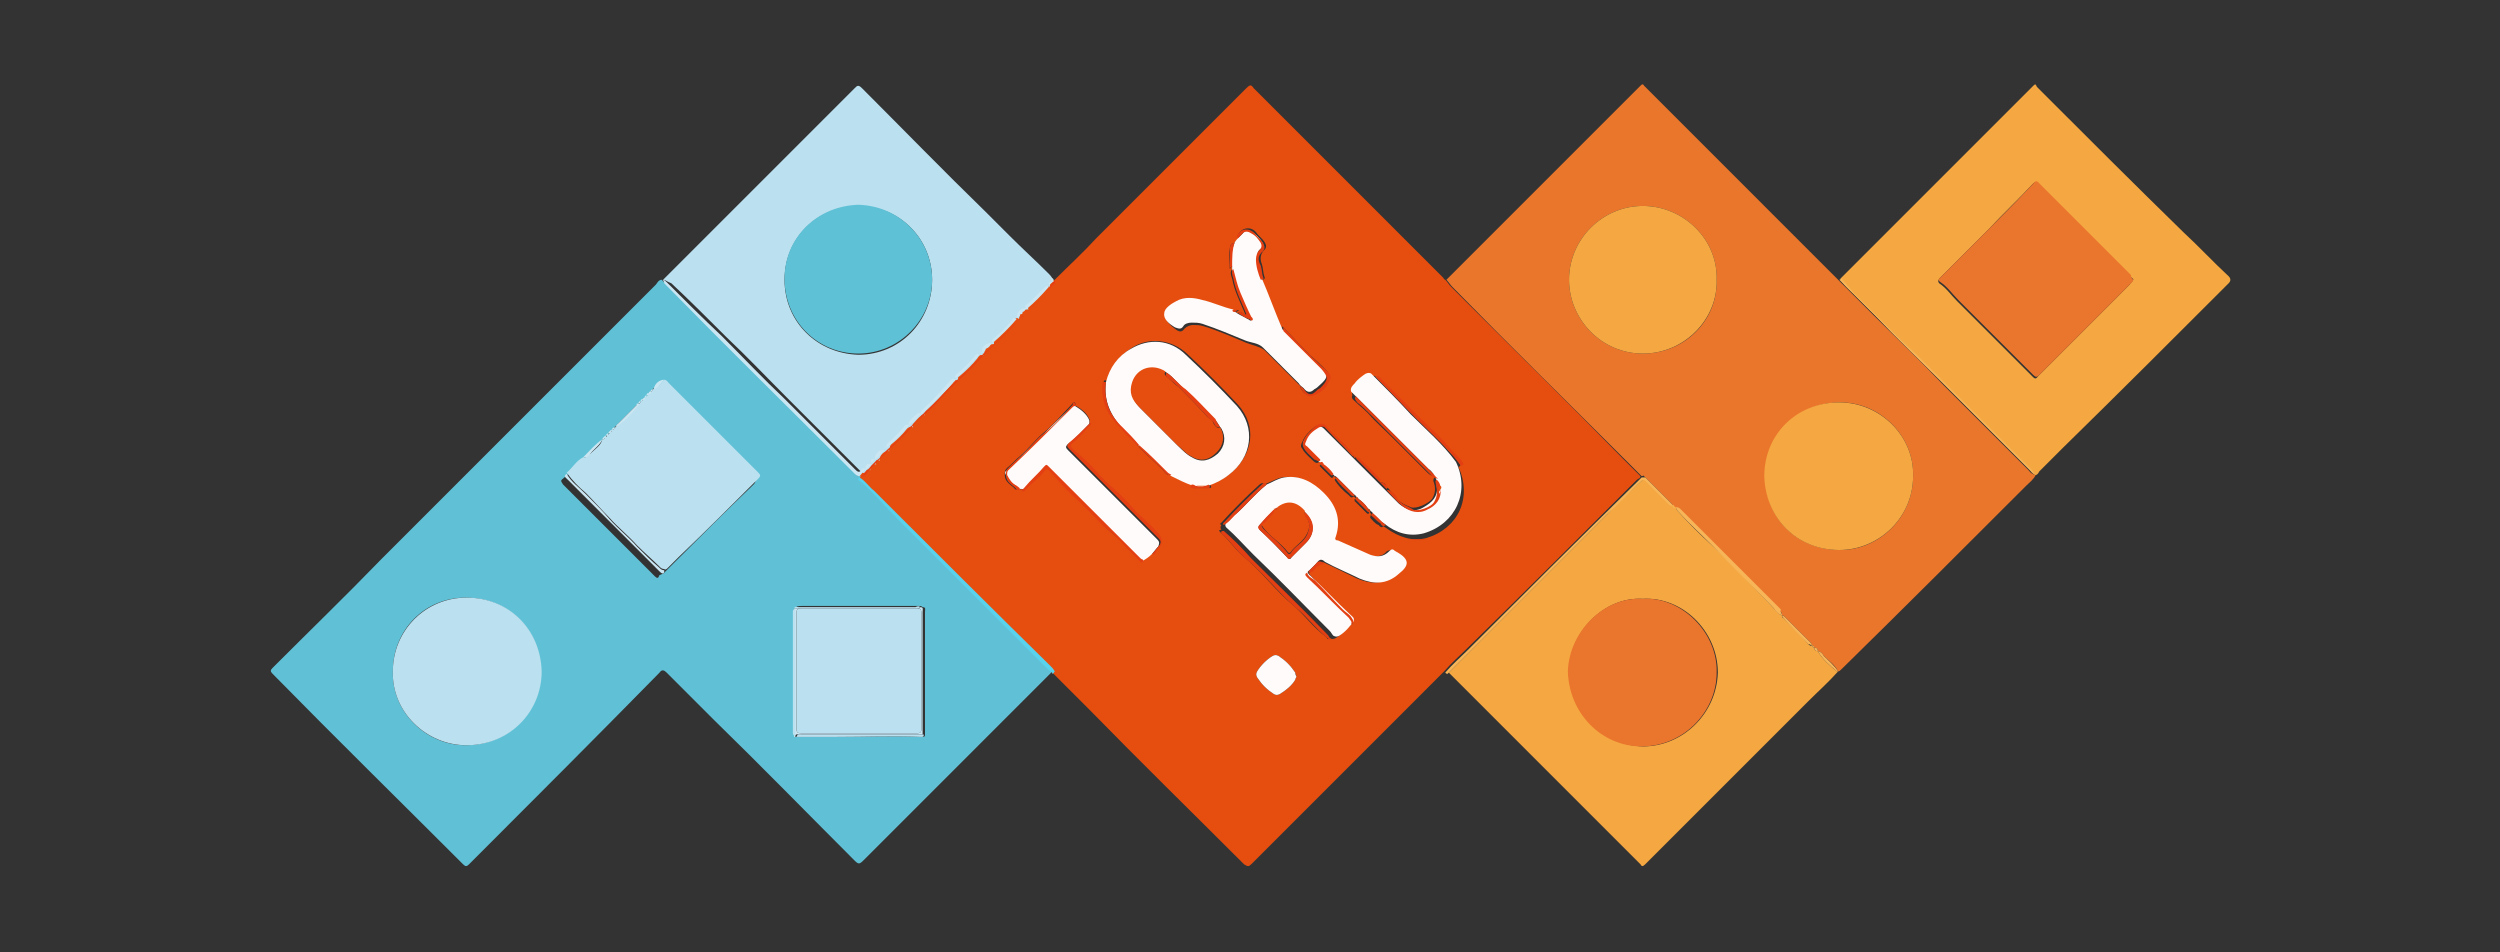 <svg xmlns="http://www.w3.org/2000/svg" width="210" height="80">
  <rect width="100%" height="100%" fill="#333333" stroke="none"/>
  <style>
    .st0{fill:#e64e0f}.st3{fill:#f5a741}.st4{fill:#bbe0ef}.st7{fill:#f7b558}.st8{fill:#cae6f2}.st9{fill:#fefbfa}.st10{fill:#e43f12}.st11{fill:#ea752c}
  </style>
  <g id="Layer_1">
    <path class="st0" d="M88.6 23.5c1.2-1.2 2.4-2.3 3.5-3.5l12.6-12.6c.3-.3.4-.3.6 0l11 11 4.9 4.9c.1.1.1.2.2.2.2.2.3.4.5.6 4.8 4.8 9.7 9.6 14.5 14.5l1.4 1.4c0 .2-.2.2-.3.3-4.7 4.7-9.4 9.4-14.2 14.1-.7.7-1.4 1.3-2 2l-14.1 14.1-2.1 2.1c-.2.2-.3.2-.6 0-4.3-4.3-8.7-8.6-13-13l-3-3c-.1-.1-.2-.1-.2-.2 0-.2-.2-.3-.4-.5-4.9-4.9-9.8-9.8-14.8-14.7-.4-.4-.7-.8-1.2-1.1V40c.1 0 .3-.1.4-.2.3-.2.4-.5.6-.7 1-1.1 2.1-2 3.1-3.1.8-1 1.9-1.7 2.7-2.7 1-1.1 2.1-2 3.1-3.1.9-1 2-1.9 2.9-2.9 1.1-1.2 2.3-2.2 3.3-3.4.1-.1.3-.2.2-.4.4.1.4 0 .4 0zm27.3 17c0-.1 0-.2-.1-.2-.5-.7-1.2-1.2-1.8-1.8-.1-.1-.2-.1-.3 0 .1-.1 0-.2-.1-.2-.7-.8-1.5-1.5-2.2-2.3-.3-.4-.6-.4-1-.1-.4.3-.8.7-1 1.2-.1.2-.2.4 0 .6.2.4.6.7.9 1 .1.1.3.3.5.1.1 0 .1.1.2.2-.1 0-.2.1-.1.2l.9.9c.1.1.2 0 .2-.1.1 0 .2.1.2.2l-.1.1c.3.5.7.9 1.2 1.3.1.1.2.3.4.1.1 0 .1.1.2.2-.2 0-.1.1-.1.2l1 1c.1.1.2.1.2-.1.1 0 .1.1.2.2-.1.1-.1.2-.1.3.2.2.4.5.7.6.1.1.2.3.4.1.1.1.2.1.3.2 1 .7 2.1 1.1 3.3.8 2.7-.8 3.9-3.4 2.7-6 .2 0 .2-.1.1-.3-.2-.4-.5-.6-.8-.9-1.2-1.4-2.6-2.6-3.9-4l-2.4-2.4c-.1-.1-.1 0-.2.1-.2-.1-.3-.1-.5 0-.4.2-.7.5-.9.8-.2.2-.4.4-.3.7-.1.2 0 .3.1.4.4.4.8.7 1.2 1.1.6.7 1.3 1.3 2 2l3 3c.2.2.4.3.6.3v.1c-.1.1-.1.2-.1.3.2.5.2 1-.1 1.5-.3.4-1.4.9-1.8.7-.5-.2-1-.4-1.3-.9-.1-.2-.4-.4-.5-.6-.1-.1-.2-.2-.4-.1.3-.2 0-.5-.4-.5zm-6 7.5c.1.2.2 0 .3-.1.3-.2.5-.5.9-.6v-.1c1 .5 1.9.9 2.9 1.4 1.2.5 2.2.5 3.3-.4.9-.7.8-1.2-.1-1.8-.1 0-.1-.1-.2-.1-.2-.1-.3-.1-.5 0-.4.5-1 .5-1.6.3l-2.7-1.2c-.2-.1-.2-.1-.2-.3.5-1.5 0-2.7-1-3.7-.9-.9-1.9-1.5-3.3-1.3-.5.1-1 .4-1.5.6-.1-.2-.3-.1-.4 0-1.1 1-2.2 2.1-3.2 3.2-.1.1-.2.1 0 .2-.1.1-.1.3 0 .4-.1 0-.3 0-.1.2.7.6 1.2 1.4 1.9 2 1.6 1.3 2.7 2.9 4.3 4.2.9.8 1.7 1.9 2.7 2.6.1.1.1.3.3.1.2.1.3.1.5 0 .5-.3.8-.7 1.2-1.2.1 0 .2.1.2 0 .1-.1 0-.3 0-.4-.2-.3-.5-.5-.8-.8-.8-.8-1.5-1.6-2.3-2.4-.1-.2-.5-.4-.6-.8zM95.7 37.4c-.1.2 0 .2.1.3.6.6 1.2 1.1 1.8 1.7.2.2.4.6.8.5.6.4 1.1.6 1.8.8-.1.2-.2.3.1.3h1.2c.4 0 .2-.2.1-.3.6-.2 1.2-.5 1.7-.9 2-1.6 2.3-4 .7-5.8-1.4-1.5-2.8-2.9-4.3-4.3-1.3-1.2-3.2-1.4-4.6-.5-1.1.7-1.8 1.6-2.1 2.8-.2-.1-.3-.1-.3.2-.1 1.2.3 2.3 1.1 3.2.5.6 1.1 1.2 1.7 1.8 0 .2 0 .3.2.2zm-5.3-3.3c-.1-.4-.2-.4-.4-.1-.8.8-1.5 1.7-2.4 2.4-.7.6-1.2 1.3-1.9 1.9-.4.3-.7.7-1.1 1-.2.2-.2.3-.2.6 0 .6.5.8.8 1.1.1.2.3.1.4.1h.2c.1.2.2.2.3 0 .5-.6 1.2-1 1.7-1.7.1-.1.2-.2.3 0 .8.9 1.7 1.7 2.5 2.6l2.1 2.1c.5.6 1.2 1 1.7 1.6.4.5.9.9 1.3 1.3.1.1.2.2.3.1.1-.1 0-.1 0-.2.2-.2.5-.4.7-.5.1.2.3.1.3 0 .1-.2.2-.3.3-.4.3-.4.3-.8-.1-1.2-.7-.7-1.6-1.4-2.2-2.2-.9-1.1-2.1-2-3-3-.6-.7-1.3-1.3-2-1.9-.2-.2-.2-.3 0-.5.6-.4.9-1.1 1.5-1.5.1-.1.1-.2 0-.2 0-.1.1-.2 0-.3-.2-.5-.6-.8-1.1-1.1zm13.6-7.8c-.1 0-.2-.1-.2-.1.1 0 .2-.1.3-.1-.2-.1-.3 0-.4.1-.9-.3-1.7-.6-2.6-.8-.8-.2-1.5-.2-2.2.1-.4.2-1 .6-1 1 0 .5.5.9.9 1.2.3.2.5.2.7-.1.2-.2.5-.3.7-.3.3 0 .6 0 .9.1 1.3.4 2.4.9 3.6 1.4.5.2 1.1.3 1.5.6l3 3c0 .3.5.8.7.8.4 0 1.3-.5 1.5-1 .3-.7.4-.7-.2-1.3-.3-.3-.7-.7-1.1-1-.8-.8-1.6-1.7-2.4-2.5v.3c-.6-1.4-1.2-2.8-1.7-4.2.2 0 .3-.1.2-.3-.1-.3-.1-.7-.2-1-.2-.5-.1-.9.2-1.2.2-.2.2-.4 0-.7-.2-.3-.5-.5-.7-.8-.4-.5-1.2-.4-1.5.2 0 .1 0 .2.1.2-.1.2-.2.3-.4.5-.3 0-.4.3-.4.5-.1.5 0 1.1 0 1.7.1-.1.1-.2.2-.2v.2c-.2.3-.1.5 0 .8.2 1.1.7 2 1.1 3-.1.1-.4-.4-.6-.1zm4.9 30.5c0-.1-.1-.2-.1-.3-.4-.6-.8-1-1.4-1.4-.2-.1-.3-.1-.5 0-.5.3-1 .8-1.3 1.3-.1.2-.1.3 0 .5.4.6.8 1 1.4 1.4.2.1.3.1.5 0 .5-.3 1-.7 1.3-1.2 0-.1.1-.2.1-.3zm9.3-11.5c.1 0 .1.1 0 0h1.7-1.7z"/>
    <path d="M72.3 40c-.1.1-.1.1 0 0-.1.2-.2.3 0 .4.3.2.5.4.8.7 1 .9 1.8 1.9 2.7 2.7l3 3 2.8 2.8 6.5 6.5.3.3-4.8 4.8-11.1 11.1c-.3.3-.4.3-.7 0-4-4-7.9-8-11.9-11.9L56 56.5c-.2-.2-.4-.3-.6 0-5.4 5.5-10.7 10.8-16 16.1-.2.2-.3.2-.5 0-5.3-5.3-10.7-10.6-16-16-.2-.2-.2-.3 0-.5 3.1-3.1 6.2-6.1 9.2-9.2l8.3-8.3 14.7-14.7c.1-.1.2-.4.5-.4.1.1.1.2.2.2 5.3 5.3 10.7 10.6 16 16 .1.2.2.3.5.3-.1 0-.1 0 0 0zm-18.1-6.6c-.1 0-.2.1-.2.2-.1 0-.2.1-.2.2-.1 0-.2.1-.2.2-.1 0-.2.1-.3.2l-1.6 1.6c-.1.1-.2.2-.2.3-.1 0-.2.1-.2.2-.1 0-.2.1-.2.2-.1 0-.2.1-.2.2-.1 0-.2.1-.2.2-.1 0-.2.1-.2.2-.1 0-.2.1-.2.2-.7.4-1.1 1-1.6 1.6-.5.4-.9.9-1.4 1.3-.3.2-.1.3 0 .5l7.7 7.7c.2.2.3.2.4-.1.1 0 .2-.1.3-.1l.9-.9c2.2-2.2 4.4-4.4 6.7-6.6.2-.2.2-.3 0-.5l-.9-.9-6.6-6.6c-.1-.1-.2-.3-.4-.3-.3 0-.7.3-.9.8-.1 0-.2.1-.2.2-.1 0-.2.1-.2.2-.1 0-.2.1-.2.2.3-.6.3-.5.3-.4zm12.6 17.7c-.2.1-.1.2-.1.4v10.1c0 .1 0 .3.2.3h3.5c2.4 0 4.7-.1 7.1 0 .2 0 .2-.1.2-.2v-3.6-6.7c0-.2.1-.4-.2-.4-.1-.1-.2-.1-.3-.1h-9.8c-.3 0-.5 0-.6.2zM33 56.4c-.1 3.4 2.8 6.2 6.1 6.2 3.6 0 6.3-2.8 6.3-6.2 0-3.6-2.8-6.2-6.3-6.2-3.4 0-6.1 2.7-6.1 6.2z" fill="#60c1d6"/>
    <path d="M137.9 40l-1.4-1.4c-4.8-4.8-9.7-9.6-14.5-14.5-.2-.2-.3-.4-.5-.6l3.4-3.4 12.9-12.9c.1-.1.2-.2.3 0L154 23.1l.4.4.3.3 2.7 2.7c2 2 4 3.9 5.9 5.9l7.1 7.1c.1.1.2.3.4.3 0 .1.1.1.2.1-.2.4-.5.6-.8.9-5.1 5.1-10.3 10.3-15.5 15.4-.1.1-.2.2-.3.2-.3-.6-.8-.9-1.2-1.3-.1-.2-.3-.4-.5-.4 0-.2-.1-.3-.3-.3 0-.1-.1-.2-.2-.2 0-.1-.1-.2-.1-.2l-2.2-2.2c-.1-.1-.1-.1-.2-.1 0-.2-.1-.3-.2-.4l-8.4-8.4c-.1-.1-.2-.2-.4-.2 0-.1-.1-.2-.2-.2 0-.1 0-.1-.1-.2l-2.3-2.3c0-.1-.1 0-.2 0zm6.3-16.5c.1-3.4-2.8-6.2-6.2-6.2-3.4 0-6.2 2.8-6.2 6.2 0 3.3 2.7 6.2 6.2 6.2s6.3-2.8 6.2-6.2zM160.7 40c.1-3.4-2.8-6.2-6.1-6.2-3.5 0-6.3 2.7-6.3 6.2s2.6 6.2 6.3 6.2c3.2 0 6.1-2.7 6.1-6.2z" fill="#ea762c"/>
    <path class="st3" d="M154.4 56.4c-.8.9-1.7 1.7-2.5 2.5l-13.7 13.7c-.2.2-.3.2-.4 0l-15.9-15.9-.2-.2 4.8-4.8 5.9-5.9 2.7-2.7c.9-1 1.9-1.9 2.9-2.8.1-.1.2-.1.3 0 .6.6 1.2 1.3 1.9 1.9.1.1.2.3.4.2 0 .1.1.2.2.2 0 .2.1.3.2.4.9 1 1.8 1.9 2.8 2.8 1.8 1.7 3.5 3.5 5.2 5.3.2.2.4.5.7.6 0 .1 0 .2.1.2.7.7 1.4 1.4 2.1 2.2.1.1.2.2.3.1 0 .1.1.2.2.2 0 .2.1.3.3.3.4.7 1 1.2 1.6 1.7h.1zM138 50.3c-3.3-.2-6.2 2.9-6.2 6.1 0 3.4 2.8 6.2 6.2 6.3 3.4 0 6.2-2.8 6.3-6.2 0-3.5-3-6.4-6.3-6.2z"/>
    <path class="st4" d="M55.7 23.5l.3-.3L71.8 7.4c.2-.2.3-.3.6 0 3.5 3.5 6.9 7 10.4 10.4l2 2c1.1 1.1 2.2 2.1 3.3 3.2.1.1.2.2.3.4 0 .1-.1.3.1.4-.4-.2-.3.1-.3.3-.1-.1-.2 0-.3.1-.5.5-.9 1-1.5 1.4-.1.1-.1.2 0 .4-.4-.1-.8.3-.8.8-.2-.2-.4 0-.5.2-.4.5-.9 1-1.5 1.5-.2.1-.1.2-.1.4-.5 0-.9.4-.8.8h-.1c-.1 0 0 .1 0 .2-.2-.2-.4 0-.5.2-.4.5-.9 1-1.5 1.5-.2.1-.1.2-.1.4-.3-.2-.4 0-.5.2-.7.8-1.4 1.6-2.2 2.3-.1.1-.2.2-.1.4-.1-.1-.2-.1-.3 0-.3.2-.5.5-.7.7-.1.1 0 .2 0 .3-.2-.1-.4 0-.5.1-.4.5-.8.9-1.3 1.3-.1.1-.2.2-.1.4h-.1c-.1 0 0 .1 0 .2-.4-.1-.9.4-.8.8-.3-.1-.4 0-.3.3-.3 0-.5.1-.5.5-.1 0-.2-.1-.3 0-.2.4-.4.2-.6 0l-5.9-5.9c-1.8-1.8-3.5-3.6-5.3-5.3-1.5-1.5-3-3-4.6-4.5-.5-.2-.5-.3-.7-.3zm22.6 0c0-3.4-2.7-6.2-6.2-6.2-3.4 0-6.2 2.7-6.2 6.2 0 3.6 2.8 6.2 6.2 6.3 3.5 0 6.2-2.8 6.2-6.3z"/>
    <path d="M171 39.9c-.1 0-.1 0-.2-.1 0-.1-.1-.2-.2-.3l-3.6-3.6-6-6c-1.8-1.8-3.6-3.5-5.4-5.3-.4-.4-.8-.7-1-1.2l4.8-4.8 11.4-11.4c.2-.2.2-.1.3.1 4.1 4.1 8.2 8.2 12.3 12.2 1.3 1.2 2.5 2.5 3.8 3.7.2.2.2.4 0 .6-4.6 4.6-9.2 9.2-13.9 13.8l-2 2c-.1.2-.2.3-.3.3zm8.2-16.4c0-.1-.2-.2-.3-.3l-7.6-7.6-.2-.2c-.1-.1-.2-.1-.3 0-1.2 1.3-2.5 2.5-3.7 3.8l-4.1 4.1c-.1.1-.3.3-.1.5.6.4 1 1 1.5 1.5l2.4 2.4 3.9 3.9c.2.2.3.3.5 0l7.7-7.7c.1-.2.2-.2.3-.4z" fill="#f5a841"/>
    <path d="M88.4 56.6c0-.2-.2-.2-.3-.3l-6.5-6.5-2.8-2.8-3-3c-1-1-1.9-2-2.8-2.9-.2-.2-.5-.5-.8-.7-.2-.1-.1-.2 0-.3.5.3.8.8 1.2 1.1 4.9 4.9 9.8 9.8 14.8 14.7.1.1.3.3.4.5-.1.1-.1.2-.2.2z" fill="#58d2ed"/>
    <path class="st7" d="M140.5 42.5c-.2 0-.3-.1-.4-.2l-1.9-1.9c-.1-.1-.2-.1-.3 0-1 .9-1.9 1.9-2.9 2.8l-2.7 2.7-5.9 5.9-4.8 4.8c-.1 0-.1 0-.2-.1.6-.7 1.3-1.3 2-2 4.7-4.7 9.4-9.4 14.2-14.1l.3-.3h.3l2.3 2.3v.1z"/>
    <path class="st8" d="M55.7 23.5c.1 0 .2.1.3.2 1.5 1.5 3 3 4.6 4.5 1.8 1.8 3.5 3.6 5.3 5.3l5.9 5.9c.2.2.4.4.6 0 .1-.1.2-.1.3 0-.2.2-.3.4-.5.6-.2 0-.3-.1-.4-.2-5.3-5.3-10.7-10.6-16-16 0-.1-.1-.2-.1-.3z"/>
    <path class="st7" d="M154.7 23.4c.3.4.7.8 1 1.2 1.8 1.8 3.6 3.6 5.4 5.3l6 6 3.6 3.6c.1.1.2.2.2.3-.2 0-.3-.2-.4-.3l-7.1-7.1c-2-2-4-3.9-5.9-5.9l-2.7-2.7-.3-.3c.1 0 .1-.1.2-.1z"/>
    <path class="st8" d="M88.4 23.7c-.1-.1-.1-.3-.1-.4.1.1.2.1.2.2v.1c.1 0 0 .1-.1.1z"/>
    <path class="st9" d="M106.4 40.7c.5-.2.9-.5 1.5-.6 1.3-.2 2.4.4 3.3 1.3 1 1 1.5 2.2 1 3.7-.1.2 0 .3.2.3l2.7 1.2c.6.2 1.1.2 1.6-.3.2-.2.3-.2.5 0 .1 0 .1.1.2.1 1 .6 1 1.1.1 1.8-1 .9-2.1.9-3.3.4-1-.5-2-.9-2.9-1.4-.3-.3-.5-.2-.7.1l-.6.6c-.2.1-.2.2 0 .4 1.2 1.1 2.3 2.3 3.5 3.4.1.1.3.2.2.5-.3.4-.7.9-1.2 1.2-.2.1-.3.1-.5 0-.1-.1-.2-.3-.3-.4-2.1-2.1-4.2-4.3-6.4-6.4-.8-.8-1.5-1.6-2.3-2.3-.1-.1-.1-.3 0-.4.3-.2.6-.6.9-.8.7-.6 1.5-1.6 2.5-2.4zm.7 2.1s-.1 0 0 0c-.5.4-.9.9-1.3 1.3-.1.1-.1.2 0 .4.8.7 1.5 1.5 2.3 2.3.2.2.3.2.4 0l1.2-1.2c.8-.8.7-1.8-.1-2.6-.7-.8-1.5-.9-2.3-.3-.1 0-.2 0-.2.1zM92.9 32.1c.3-1.2 1-2.2 2.1-2.8 1.5-.9 3.3-.8 4.6.5 1.5 1.4 2.9 2.8 4.3 4.3 1.6 1.8 1.3 4.3-.7 5.8-.5.4-1.1.7-1.7.9-.1 0-.2 0-.3.1h-.7c-.1 0-.2 0-.3-.1-.6-.2-1.2-.5-1.8-.8-.1-.1-.2-.1-.3-.2-.8-.8-1.6-1.6-2.4-2.3-.4-.5-.9-1-1.4-1.5-1-1.1-1.6-2.3-1.4-3.9zm5.1-.8c-1.1-.7-2.4-.3-2.8.9-.3.8 0 1.5.6 2.1l3.2 3.2c.3.3.7.7 1.1.9.8.5 1.5.3 2.2-.3.6-.6.7-1.4.3-2.1-.2-.2-.3-.5-.5-.7l-2.5-2.5c-.6-.5-1-1.1-1.6-1.5zM115.3 43.1c0-.1-.1-.1-.2-.2 0-.1-.1-.1-.2-.2-.2-.3-.5-.6-.8-.8 0-.1-.1-.1-.2-.2 0-.1-.1-.1-.2-.2l-.1-.1-1.4-1.4h-.1c0-.1-.1-.1-.2-.2-.2-.3-.5-.6-.8-.8 0-.1 0-.1-.1-.1h-.1c0-.1-.1-.1-.2-.2v-.1l-1.1-1.1c-.1-.1-.2-.2-.1-.4.3-.5.6-.9 1.1-1.2.2-.1.4-.1.6.1l2.4 2.4 2 2 .6.6 1.3 1.3c.6.5 1.3.8 2.1.3.7-.4 1.2-.9 1.1-1.7v-.3c0-.3-.1-.5-.3-.7v-.1c-.1-.1-.2-.3-.4-.4l-2.7-2.7-3.8-3.8c-.1-.3.1-.5.3-.7.2-.3.6-.6.9-.8.2-.1.4-.1.5 0 1.1 1.1 2.2 2.2 3.3 3.4 1.3 1.3 2.7 2.5 3.8 4 1.2 2.5 0 5.2-2.7 6-1.2.3-2.3 0-3.3-.8-.1-.1-.2-.1-.3-.2l-.7-.7zM103.7 26.2c.1 0 .2.1.2.1.3.2.6.3.9.5.1 0 .2.2.3.1.1-.1 0-.2-.1-.3-.4-.6-.7-1.3-.9-2-.2-.6-.4-1.3-.6-2v-.2c-.1-.7-.1-1.3.2-2 .1-.2.2-.3.4-.5l.3-.3c.2-.3.5-.3.8-.1.3.2.6.5.8.8.1.2.2.4-.1.6-.3.2-.3.5-.3.8 0 .6.2 1.1.4 1.7.6 1.4 1.1 2.8 1.7 4.2 0 0 0 .1.1.1l3.1 3.1c.7.7.7.9-.1 1.6-.1.1-.2.2-.4.3-.3.3-.6.3-.9-.1-.1-.1-.3-.2-.4-.4l-3-3c-.4-.4-1-.4-1.5-.6-1.2-.5-2.4-1-3.6-1.4-.3-.1-.6-.1-.9-.1-.3 0-.6.1-.7.3-.2.3-.4.2-.7.1-.5-.3-1-.7-.9-1.2 0-.4.6-.8 1-1 .7-.4 1.5-.3 2.2-.1.9.2 1.7.6 2.6.8 0 .2.1.2.1.2zM85.8 41.1c0-.1-.1 0-.2 0 0-.1-.2-.2-.3-.3-.3-.2-.6-.5-.8-.9-.1-.2-.1-.3.1-.4 1.8-1.8 3.6-3.6 5.4-5.3.1-.1.2-.2.3-.1.5.3 1 .7 1.2 1.2v.3c-.6.6-1.1 1.2-1.8 1.7-.2.2-.2.3 0 .5l7.5 7.5c.2.2.2.3.1.6-.2.2-.4.5-.6.7-.2.2-.5.4-.7.5-.1 0-.2-.1-.3-.2-2.5-2.5-5.1-5-7.6-7.6-.2-.2-.2-.2-.4 0-.5.6-1.1 1.1-1.6 1.7 0 0-.1.1-.3.1zM108.9 56.8c0 .1-.1.2-.1.3-.3.5-.8.9-1.3 1.2-.2.1-.3.1-.5 0-.6-.4-1-.8-1.4-1.4-.1-.2-.1-.3 0-.5.3-.5.8-1 1.3-1.3.2-.1.3-.1.5 0 .6.4 1 .8 1.4 1.4 0 .2.1.3.1.3z"/>
    <path class="st10" d="M88.4 23.7c.1 0 .1-.1.2-.1.1.2-.1.3-.2.4-1.1 1.2-2.3 2.2-3.3 3.4-.9 1-2 1.9-2.9 2.9-1 1.1-2.1 2-3.1 3.1-.8 1-1.9 1.7-2.7 2.7-1 1.1-2.1 2-3.1 3.1-.2.2-.4.5-.6.7-.1.1-.2.1-.4.2.2-.2.3-.4.5-.6.2-.1.3-.3.5-.5l.3-.3c.3-.2.6-.5.8-.8l.1-.1c.7-.6 1.3-1.2 1.9-1.9.4-.3.7-.6 1-1 1-.9 1.9-1.9 2.9-2.9.7-.6 1.4-1.3 2-2l.1-.1c.1-.1.3-.2.3-.3.2-.1.4-.3.5-.4.7-.7 1.4-1.3 2-2 .1-.1.3-.2.3-.3.1 0 .2 0 .2-.2.2 0 .3-.2.3-.3.7-.6 1.3-1.2 1.9-1.9.4-.5.5-.7.5-.8zM96.8 46.5c.2-.2.4-.5.6-.7.2-.2.1-.4-.1-.6l-7.5-7.5c-.2-.2-.2-.3 0-.5.6-.5 1.2-1.1 1.8-1.7.1.1.1.1 0 .2-.5.5-.9 1.1-1.5 1.5-.2.2-.2.3 0 .5.7.6 1.4 1.2 2 1.9.9 1.1 2.1 1.9 3 3 .7.8 1.5 1.4 2.2 2.2.3.3.4.8.1 1.2-.1.1-.2.2-.3.4-.1.2-.2.3-.3.1zM102.8 44.6c.8.7 1.6 1.5 2.3 2.3 2.1 2.1 4.3 4.2 6.4 6.4.1.1.2.3.3.4-.2.2-.2-.1-.3-.1-1-.8-1.7-1.8-2.7-2.6-1.5-1.3-2.7-2.9-4.3-4.2-.7-.6-1.2-1.4-1.9-2-.1-.2.1-.2.2-.2zM85.8 41.1c.2 0 .2-.1.3-.2.5-.6 1.1-1.1 1.6-1.7.2-.2.2-.2.4 0l7.6 7.6c.1.1.2.2.3.2 0 .1.1.2 0 .2-.1.1-.2 0-.3-.1l-1.3-1.3c-.5-.6-1.1-1.1-1.7-1.6-.7-.7-1.4-1.5-2.1-2.1-.9-.8-1.7-1.7-2.5-2.6-.1-.1-.2-.1-.3 0-.5.7-1.2 1.1-1.7 1.7-.1.1-.2.2-.3-.1zM90.4 34.1c-.1 0-.2 0-.3.1-1.8 1.8-3.6 3.6-5.4 5.3-.1.1-.1.2-.1.4.2.4.4.7.8.9.1.1.2.1.3.3-.2.1-.3.1-.4-.1-.3-.3-.8-.5-.8-1.1 0-.3 0-.4.2-.6.3-.3.7-.7 1.1-1 .7-.6 1.2-1.4 1.9-1.9.9-.7 1.7-1.6 2.4-2.4 0-.3.2-.3.3.1zM122.7 39.1c-1.1-1.5-2.5-2.7-3.8-4-1.1-1.1-2.2-2.3-3.3-3.4 0-.1 0-.2.2-.1l2.4 2.4c1.3 1.4 2.7 2.5 3.9 4 .3.3.6.5.8.9 0 .1.1.2-.2.2zM109.2 32.4c.1.1.3.2.4.4.3.4.6.4.9.1.1-.1.2-.2.4-.3.7-.7.7-.9.1-1.6l-3.1-3.1-.1-.1v-.3c.8.8 1.6 1.7 2.4 2.5.4.3.7.7 1.1 1 .6.6.6.6.2 1.3-.2.5-1.1 1-1.5 1-.4-.1-.8-.7-.8-.9zM113.9 33.3l3.8 3.8 2.7 2.7c.1.1.2.3.4.4-.3 0-.5-.2-.6-.3l-3-3-2-2c-.4-.4-.8-.8-1.2-1.1-.1-.2-.3-.3-.1-.5zM113.8 38.4l-2.4-2.4c-.2-.2-.3-.2-.6-.1-.5.3-.9.6-1.1 1.2-.1.2-.1.3.1.4l1.1 1.1v.1c-.2.1-.4-.1-.5-.1-.3-.3-.7-.6-.9-1-.1-.2-.1-.4 0-.6.2-.5.6-.8 1-1.2.4-.3.7-.3 1 .1.7.8 1.6 1.4 2.2 2.3.1.1.2.1.1.2zM121 41.1c.1.8-.4 1.4-1.1 1.7-.7.4-1.5.2-2.1-.3-.5-.4-.9-.9-1.3-1.3.1-.1.2 0 .4.1.2.2.4.3.5.6.3.5.9.6 1.3.9.4.2 1.6-.2 1.8-.7.3-.5.2-1 .1-1.5 0-.1-.1-.2.1-.3.2.2.3.4.3.7-.2.1-.1.3-.1.5.1-.2.1-.3.1-.4zM103.6 22.6c.2.7.3 1.3.6 2s.6 1.4.9 2c.1.1.2.2.1.3-.1.1-.2-.1-.3-.1-.3-.1-.6-.3-.9-.5.3-.3.5.2.7.1-.4-1-.9-1.9-1.1-3-.1-.3-.2-.6 0-.8zM105.9 23.5c-.2-.5-.4-1.1-.4-1.7 0-.3.1-.6.3-.8.2-.2.2-.4.1-.6-.2-.3-.4-.6-.8-.8-.3-.2-.6-.2-.8.1l-.3.3c-.1 0-.1-.1-.1-.2.3-.6 1-.7 1.5-.2.2.3.5.5.7.8.1.2.2.4 0 .7-.4.3-.5.7-.2 1.2.1.3.1.7.2 1 .1.1 0 .2-.2.2zM92.9 32.1c-.2 1.5.3 2.8 1.4 3.8.5.5.9.9 1.4 1.5-.2.1-.2 0-.3-.1-.6-.6-1.2-1.2-1.7-1.8-.8-.9-1.2-1.9-1.1-3.2 0-.3.1-.2.3-.2zM113.5 52.4c.1-.2-.1-.3-.2-.5-1.2-1.1-2.3-2.3-3.5-3.4-.2-.2-.2-.3 0-.4.1.4.5.5.7.7.8.8 1.5 1.6 2.3 2.4.3.3.6.4.8.8.1.1.1.3 0 .4.1.1 0 0-.1 0zM106.4 40.7c-1 .8-1.8 1.8-2.7 2.6-.3.3-.5.6-.9.8-.1-.1-.1-.1 0-.2 1-1.1 2.1-2.2 3.2-3.2.1-.1.2-.2.4 0z"/>
    <path class="st10" d="M95.7 37.4c.8.7 1.6 1.5 2.4 2.3.1.1.2.1.3.2-.4.1-.6-.3-.8-.5-.6-.6-1.2-1.1-1.8-1.7 0 0-.2-.1-.1-.3zM112.3 40.1l1.4 1.4.1.1c-.2.2-.4-.1-.4-.1-.4-.4-.9-.8-1.2-1.3-.1-.1 0-.1.1-.1-.1-.1-.1-.1 0 0-.1 0-.1 0 0 0zM115.9 40.5l-2-2c.1-.1.2-.1.3 0 .6.6 1.2 1.1 1.8 1.8-.1.1-.1.1-.1.2zM103.7 20.4c-.2.6-.2 1.3-.2 2-.1 0-.2.1-.2.2v-1.7c0-.2.1-.5.4-.5zM115.3 43.1c.4.3.7.7 1.1 1-.2.2-.4 0-.4-.1-.3-.2-.5-.4-.7-.6-.2-.1-.1-.2 0-.3zM109.9 48l.6-.6c.2-.3.4-.3.7-.1v.1c-.4 0-.7.3-.9.6-.1 0-.2.2-.4 0zM114.1 41.9c.3.2.6.5.8.8 0 .1 0 .2.2.2 0 .2-.1.1-.2.1l-1-1c-.1-.1-.1-.2.1-.2-.1.1 0 .1.1.1zM101.2 40.8c.1 0 .2 0 .3-.1.1.1.3.3-.1.3h-1.2c-.3 0-.2-.1-.1-.3.1 0 .2 0 .3.1.4.1.6.1.8 0zM111.2 39c.3.2.6.5.8.8 0 .1-.1.2-.2.1l-.9-.9c-.1-.1 0-.2.1-.2h.1c0 .2.1.2.1.2zM116.5 41.1l-.6-.6c.4 0 .7.3.6.6zM118.2 45.3h1.7c-.5.1-1.1.1-1.7 0 .1.1.1 0 0 0zM103.7 26.2c-.1 0-.1 0-.2-.1.1-.1.3-.1.4-.1 0 .1-.1.2-.2.2z"/>
    <path class="st4" d="M55.8 31.9c.2 0 .3.2.4.3l6.6 6.6.9.9c.2.2.2.3 0 .5-2.2 2.2-4.4 4.4-6.7 6.6l-.9.9c-.1.1-.2.2-.3.1-.2 0-.3-.1-.4-.2-.6-.6-1.3-1.2-1.9-1.8-.7-.8-1.6-1.5-2.3-2.3-.7-.7-1.3-1.4-2-2.1-.6-.5-1.1-1-1.6-1.7.5-.4.8-1 1.4-1.3.3.1.4-.2.6-.3.4-.4.9-.7 1-1.2.1 0 .2 0 .2-.2.1 0 .2 0 .2-.2.1 0 .2 0 .2-.2.1 0 .2 0 .2-.2.1 0 .2 0 .2-.2.1 0 .2 0 .2-.2.8-.5 1.4-1.2 2-1.9v-.1c.1 0 .2 0 .2-.2.1 0 .2 0 .2-.2.1 0 .2 0 .2-.2.1 0 .2 0 .2-.2.1 0 .2 0 .2-.2.1 0 .2 0 .2-.2.1 0 .2 0 .2-.2.1.3.3-.1.6-.4zM33 56.4c0-3.4 2.7-6.2 6.2-6.2s6.2 2.6 6.3 6.2c0 3.4-2.7 6.2-6.3 6.2-3.4 0-6.3-2.8-6.2-6.2z"/>
    <path class="st8" d="M77.3 51c.3 0 .2.2.2.4v10.3H67.2c-.2 0-.4-.1-.4.2h-.1V51.7v-.5l.1-.1H77.1c.1 0 .2 0 .2-.1zm-5.2 10.6H77c.3 0 .4-.1.4-.4v-9.7c0-.3-.1-.4-.4-.4h-9.7c-.3 0-.4.1-.4.4v9.7c0 .3.1.4.4.4h4.8zM47.6 39.8c.4.7 1 1.1 1.6 1.7.7.7 1.4 1.4 2 2.1.7.8 1.6 1.5 2.3 2.3.6.6 1.2 1.2 1.9 1.8.1.1.2.2.4.2 0 .3-.1.4-.4.1l-7.7-7.7c-.2-.2-.4-.3-.1-.5z"/>
    <path class="st4" d="M66.9 61.9c.1-.3.3-.2.4-.2h10.3c0 .2-.1.2-.2.2-2.4-.1-4.7 0-7.1 0h-3.4zM66.8 51.1v10.7c-.2 0-.2-.2-.2-.3V51.4c0-.1 0-.2.2-.3zM77.3 51c-.1.1-.2.1-.3.1H66.7c.1-.2.2-.1.4-.1h9.8c.2-.1.3-.1.4 0z"/>
    <path class="st8" d="M53.7 33.9v.1c-.6.7-1.2 1.4-2 1.9 0-.1.1-.2.2-.3l1.6-1.6c-.1-.1 0-.1.2-.1zM50.6 36.9c-.2.5-.7.8-1 1.2-.1.2-.3.4-.6.3.5-.5 1-1.1 1.6-1.5zM55.8 31.9c-.3.3-.5.7-.9.8.1-.5.5-.8.9-.8zM54.5 33c0 .1 0 .2-.2.2 0-.1.1-.2.2-.2zM51.3 36.2c0 .1 0 .2-.2.2 0-.1.1-.2.2-.2z"/>
    <path class="st8" d="M51.4 36.1c0 .1 0 .2-.2.2.1-.2.1-.2.2-.2zM51.6 35.9c0 .1 0 .2-.2.2 0-.1.1-.2.2-.2zM53.8 33.7c0 .1 0 .2-.2.2.1-.2.1-.2.2-.2zM54.8 32.7c0 .1 0 .2-.2.2.1-.1.1-.2.2-.2zM51.1 36.4c0 .1 0 .2-.2.2 0-.1.1-.2.2-.2zM50.9 36.6c0 .1 0 .2-.2.2.1-.2.1-.2.2-.2zM54 33.5c0 .1 0 .2-.2.2 0-.1.1-.2.2-.2z"/>
    <path class="st8" d="M54.7 32.9c0 .1 0 .2-.2.2 0-.2 0-.2.2-.2zM54.2 33.4c0 .1 0 .2-.2.2 0-.2.1-.2.2-.2z"/>
    <path class="st8" d="M54.3 33.2c0 .1 0 .2-.2.2.1-.1.1-.2.2-.2zM50.8 36.7c0 .1 0 .2-.2.2 0-.1.1-.2.2-.2z"/>
    <path class="st3" d="M144.2 23.5c.1 3.3-2.7 6.2-6.2 6.2s-6.2-2.9-6.2-6.2c0-3.4 2.8-6.2 6.2-6.2 3.4 0 6.3 2.8 6.2 6.2zM160.7 40c0 3.5-2.9 6.2-6.2 6.2-3.6 0-6.2-2.7-6.3-6.2 0-3.5 2.7-6.2 6.3-6.2 3.4 0 6.3 2.8 6.2 6.2z"/>
    <path class="st7" d="M149.7 51.7c-.3-.1-.5-.3-.7-.6-1.7-1.8-3.5-3.5-5.2-5.3-.9-.9-1.9-1.8-2.8-2.8-.1-.1-.2-.2-.2-.4.2 0 .3.1.4.2l8.4 8.4c-.1.2.1.3.1.5z"/>
    <path class="st7" d="M152.2 54.2c-.1 0-.2-.1-.3-.1-.7-.7-1.4-1.4-2.1-2.2-.1-.1-.1-.1-.1-.2.1 0 .2.1.2.1l2.2 2.2s.1.1.1.2zM154.4 56.4h-.1c-.6-.5-1.2-1-1.6-1.7.2 0 .4.2.5.4.4.4.9.8 1.2 1.3zM152.7 54.7c-.2 0-.3-.1-.3-.3.2 0 .3.1.3.3zM140.7 42.7c-.1 0-.2-.1-.2-.2.1 0 .2.1.2.2zM152.4 54.4c-.1 0-.2-.1-.2-.2.1 0 .2.1.2.2z"/>
    <path class="st11" d="M138 50.3c3.2-.2 6.3 2.8 6.2 6.2 0 3.3-2.8 6.2-6.3 6.2-3.4 0-6.1-2.8-6.2-6.3.1-3.3 3-6.3 6.3-6.1z"/>
    <path d="M78.3 23.5c0 3.4-2.8 6.2-6.2 6.2-3.4 0-6.2-2.7-6.2-6.3 0-3.5 2.8-6.1 6.2-6.2 3.5.1 6.2 2.9 6.2 6.3z" fill="#5fc1d6"/>
    <path class="st8" d="M80.3 31.9c-.9 1-1.9 1.9-2.9 2.9-.1-.2 0-.3.1-.4.8-.7 1.5-1.5 2.2-2.3.2-.2.3-.4.6-.2zM85.4 26.8c-.6.7-1.3 1.4-2 2-.1-.1-.1-.3.1-.4.5-.4 1-.9 1.5-1.5 0-.1.1-.3.4-.1zM82.3 29.8c-.7.7-1.3 1.4-2 2-.1-.1-.1-.3.1-.4.5-.4 1-.9 1.5-1.5 0-.1.2-.2.4-.1zM76.4 35.7c-.6.7-1.2 1.3-1.9 1.9-.1-.2 0-.3.1-.4.5-.4.9-.9 1.3-1.3.1-.2.3-.3.5-.2zM88.1 24.1c-.6.7-1.2 1.3-1.9 1.9-.1-.1-.1-.3 0-.4.6-.4 1-1 1.5-1.4.2-.2.3-.3.4-.1z"/>
    <path class="st8" d="M77.4 34.7c-.3.4-.6.7-1 1-.1-.1-.1-.2 0-.3.2-.3.5-.5.7-.7h.3zM74.3 37.8c-.2.3-.5.6-.8.8-.1-.4.4-.9.8-.8zM82.8 29.3c0 .2-.2.3-.3.3-.1-.4.3-.8.8-.8-.1.2-.2.4-.5.5 0 0 0-.1 0 0zM85.9 26.2c0 .1 0 .2-.2.2 0 0 0-.1-.1 0h.1c0 .2-.2.3-.3.3 0-.5.4-.9.8-.8-.1.2-.2.3-.3.3-.1 0-.1-.1 0 0-.1 0-.1 0 0 0zM73.2 39c-.1.2-.3.3-.5.5 0-.5.1-.6.5-.5zM73.5 38.6l-.3.3c-.1-.3 0-.4.3-.3zM88.4 23.7l-.3.3c0-.2 0-.4.3-.3zM74.5 37.6l-.1.1c0-.1-.1-.1 0-.2 0 .1 0 .1.1.1zM82.5 29.6l-.1.1c0-.1-.1-.1 0-.2 0 .1 0 .1.1.1z"/>
    <path class="st11" d="M179.2 23.5c0 .1-.1.2-.2.3l-7.7 7.7c-.2.2-.3.2-.5 0l-3.9-3.9-2.4-2.4c-.5-.5-.9-1.1-1.5-1.5-.3-.2-.1-.3.1-.5l4.1-4.1c1.3-1.3 2.5-2.5 3.7-3.8.1-.1.2-.1.3 0l.2.2 7.6 7.6c0 .2.1.3.2.4z"/>
    <path class="st0" d="M107.3 42.6c.8-.6 1.6-.5 2.3.3 0 .2 0 .4.1.5.4.5.3 1 .1 1.4-.3.7-1 1-1.4 1.6 0 0-.1.1-.2 0-.6-.8-1.5-1.3-2.1-2.1-.1-.2-.2-.2 0-.4l.7-.7c.1-.1.3-.3.2-.5.3.2.3 0 .3-.1z"/>
    <path class="st10" d="M107 42.8c.1.2-.1.4-.2.5-.2.2-.4.5-.7.7-.2.2-.1.2 0 .4.7.7 1.5 1.3 2.1 2.1.1.1.1 0 .2 0 .3-.6 1.1-.9 1.4-1.6.2-.5.3-1-.1-1.4-.1-.1-.1-.3-.1-.5.9.8.9 1.8.1 2.6l-1.2 1.2c-.2.2-.3.2-.4 0-.7-.8-1.5-1.5-2.3-2.3-.1-.1-.2-.2 0-.4.4-.5.8-.9 1.2-1.3z"/>
    <path class="st10" d="M107.3 42.6c0 .1 0 .3-.2.2 0-.1.1-.1.2-.2z"/>
    <path class="st0" d="M102.5 35.9c.4.7.3 1.5-.3 2.1-.7.7-1.4.8-2.2.3-.4-.2-.7-.6-1.1-.9l-3.2-3.2c-.6-.6-.9-1.2-.6-2.1.4-1.2 1.7-1.6 2.8-.9-.2.3.1.4.2.5.3.3.6.6.9.8.8.8 1.7 1.7 2.4 2.5.2.2.4.2.5.5.2.4.4.5.6.4z"/>
    <path class="st10" d="M102.5 35.9c-.2 0-.4 0-.5-.3-.1-.2-.3-.3-.5-.5-.8-.9-1.6-1.7-2.4-2.5-.3-.3-.6-.5-.9-.8-.1-.1-.4-.2-.2-.5.6.4 1 1 1.6 1.4.9.8 1.7 1.7 2.5 2.5.1.3.3.5.4.7z"/>
    <path class="st0" d="M101.2 40.8c-.2.1-.5.1-.7 0h.7zM121 41.1c0 .1-.1.2-.1.2 0-.2-.2-.4.1-.5.1.1.1.2 0 .3zM115.1 42.9c-.1 0-.2-.1-.2-.2.1.1.2.1.2.2zM114.1 41.9c-.1 0-.2 0-.2-.2.1.1.2.1.2.2zM111.2 39c-.1 0-.1-.1-.1-.1.1 0 .1.1.1.1zM112.3 40.1c-.1 0-.1 0 0 0 0-.1 0 0 0 0zM110.9 38.7s-.1 0 0 0zM113.8 41.6l-.1-.1.1.1z"/>
    <path class="st4" d="M72.1 61.6h-4.8c-.3 0-.4-.1-.4-.4v-9.7c0-.3.1-.4.4-.4H77c.3 0 .4.1.4.4v9.7c0 .3-.1.4-.4.4h-4.9zM82.8 29.3c0-.1 0 0 0 0zM85.7 26.4c0-.1 0 0 0 0zM85.9 26.2c-.1 0-.1 0 0 0-.1-.1-.1 0 0 0z"/>
  </g>
</svg>
